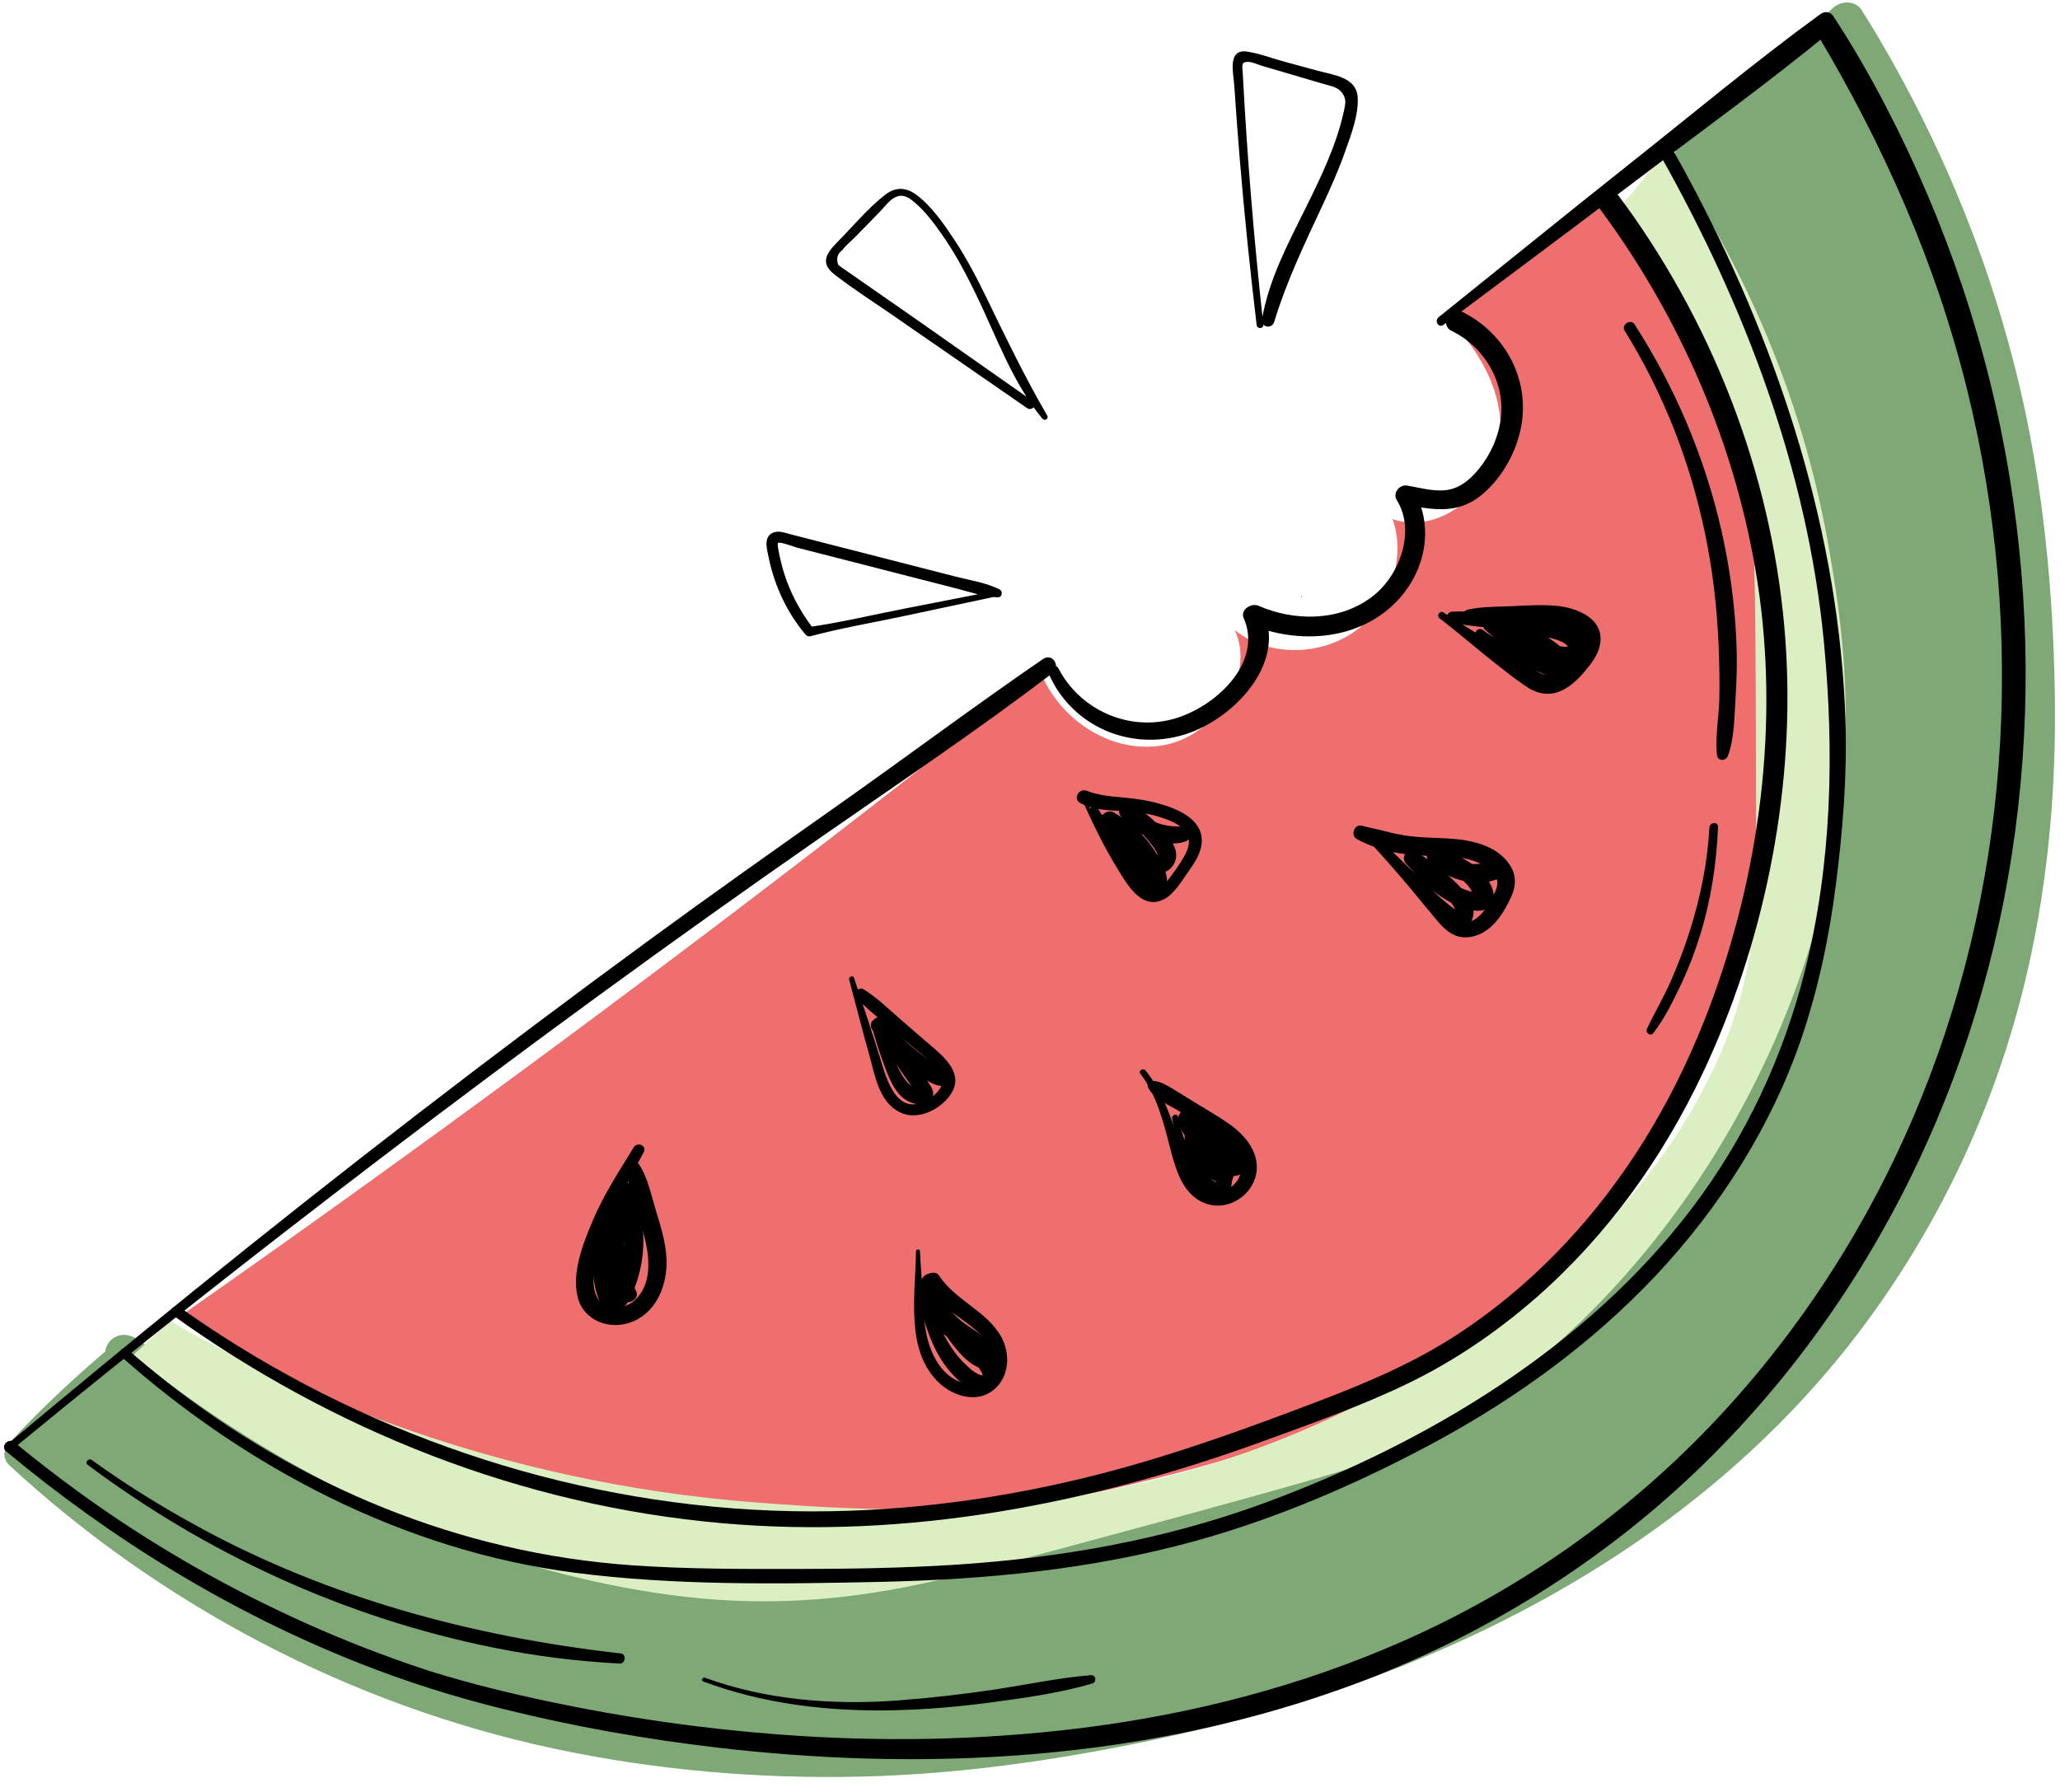 <?xml version="1.0" encoding="UTF-8"?><svg xmlns="http://www.w3.org/2000/svg" xmlns:xlink="http://www.w3.org/1999/xlink" height="406.8" preserveAspectRatio="xMidYMid meet" version="1.0" viewBox="10.1 38.2 467.6 406.8" width="467.6" zoomAndPan="magnify"><g><g id="change1_1"><path d="M 305.57 173.742 C 305.746 173.742 305.746 173.449 305.57 173.449 C 305.395 173.449 305.395 173.742 305.57 173.742" fill="#8b87af"/></g><g id="change2_1"><path d="M 38.176 345.324 C 34.242 348.688 30.164 352.371 26.004 356.402 C 21.844 360.43 18.035 364.383 14.562 368.195 C 32.172 384.488 66.949 412.129 119.77 427.484 C 133.023 431.34 183.52 444.914 249.695 433.547 C 283.27 427.781 378.266 411.469 434.152 330.957 C 477.727 268.188 473.168 201.48 471.105 171.34 C 466.938 110.344 443.527 65.898 429.059 42.91 C 413.844 57.312 405.039 64.367 399.641 67.738 C 398.547 68.422 395.832 70.152 394.363 73.305 C 392.582 77.121 394.199 81.398 395.801 85.125 C 418.531 138.027 437.98 196.895 421.445 253.855 C 407.793 300.883 371.211 333.059 351.133 348.523 C 307.25 382.316 262.926 389.691 239.934 393.23 C 139.945 408.621 62.496 361.59 38.176 345.324" fill="#7ea875"/></g><g id="change2_2"><path d="M 36.57 342.832 C 27.926 350.059 19.617 357.703 12.023 365.992 C 10.711 367.43 10.836 369.555 12.172 370.793 C 46.25 402.293 89.203 425.168 135.762 435.141 C 158.562 440.02 182.164 442.082 205.766 441.512 C 230.105 440.922 254.469 437.148 278.41 431.773 C 337.57 418.492 394.965 389.668 432.246 340.383 C 449.875 317.078 462.363 290.613 469.309 262.852 C 474.762 241.039 476.844 218.648 476.535 196.508 C 476.203 172.621 473.93 148.742 468.48 125.691 C 462.371 99.848 452.488 75.035 439.551 52.031 C 437.367 48.152 435.102 44.312 432.719 40.551 C 431.207 38.164 427.945 38.285 425.934 40.195 C 417.855 47.887 409.68 55.723 400.617 62.309 C 396.855 65.047 392.926 67.258 390.816 71.613 C 387.941 77.566 390.711 83.531 392.996 88.895 C 403.027 112.441 412.109 136.551 417.848 161.66 C 423.422 186.051 425.691 211.723 421.258 236.973 C 416.738 262.719 405.059 286.684 388.215 307.453 C 358.113 344.57 316.094 371.543 269.809 383.305 C 225.785 394.488 180.176 394.91 137.109 384.457 C 104.648 376.578 73.91 363.016 46.172 345.453 C 45.152 344.809 44.141 344.152 43.125 343.496 C 42.762 343.262 41.832 342.648 41.094 342.156 C 39.227 340.91 36.809 340.793 35.078 342.633 C 33.633 344.172 33.41 347.258 35.262 348.492 C 60.93 365.645 89.004 379.156 119.004 388.242 C 140.922 394.883 163.703 398.902 186.891 400.055 C 209.898 401.195 232.957 399.02 255.805 394.602 C 279.496 390.02 302.531 382.367 323.988 370.816 C 344.738 359.648 363.762 344.836 380.254 328.105 C 398.445 309.648 413.391 288.066 422.238 264.109 C 431.422 239.238 433.277 212.547 430.398 186.977 C 427.48 161.012 420.113 135.961 411 111.77 C 408.738 105.77 406.367 99.812 403.914 93.895 C 402.699 90.953 401.465 88.023 400.215 85.102 C 399.105 82.52 397.465 79.508 397.621 76.566 C 397.844 72.496 402.707 70.551 405.699 68.41 C 409.496 65.691 413.086 62.699 416.629 59.668 C 421.941 55.129 427.09 50.398 432.18 45.621 C 429.918 45.504 427.656 45.383 425.395 45.266 C 437.398 64.539 447.203 84.977 454.254 106.664 C 462.441 131.863 466.363 157.953 467.668 184.625 C 469.863 229.656 462.719 275.535 438.867 316.125 C 421.988 344.844 397.844 369.062 369.441 387.113 C 345.523 402.316 319.152 413.141 292.027 420.625 C 245.484 433.465 196.805 438.238 149.945 430.617 C 104.25 423.188 61.59 403.207 26.945 374.371 C 23.535 371.531 20.207 368.605 16.949 365.602 C 17 367.199 17.047 368.801 17.098 370.398 C 24.492 362.312 32.176 354.543 40.426 347.277 C 43.043 344.969 39.285 340.562 36.57 342.832" fill="#7ea875"/></g><g id="change3_1"><path d="M 52.012 336.285 C 68.852 348.23 97.07 365.129 136.066 375.074 C 196.184 390.402 246.02 380.051 260.156 376.762 C 289.402 369.953 328.746 360.797 362.828 326.754 C 403.258 286.379 409.613 237.625 411.629 220.164 C 419.801 149.402 383.652 98.949 373.219 85.426 C 361.793 93.844 350.367 102.262 338.945 110.68 C 346.438 118.266 352.191 128.613 350.352 139.363 C 348.512 150.113 336.402 159.734 326.199 156.035 C 329.359 164.879 325.609 175.922 317.508 181.617 C 309.406 187.312 297.691 187.148 290.367 181.234 C 295.242 191.551 285.879 205.348 274.102 207.395 C 262.324 209.441 250.816 201.633 246.414 191.094 C 232.883 201.855 219.172 212.613 205.281 223.367 C 153.711 263.289 102.539 300.883 52.012 336.285" fill="#ef6e6e"/></g><g id="change4_1"><path d="M 40.137 345.973 C 80.223 377.613 116.605 390.035 137.32 395.371 C 158.508 400.828 173.504 401.496 178.613 401.645 C 202.566 402.348 220.785 397.887 245.133 391.324 C 297.012 377.344 322.949 370.352 329.988 366.652 C 384.121 338.223 419.555 279.086 427.34 225.043 C 431.207 198.191 427.664 176.648 425.293 162.895 C 418.066 120.984 400.547 90.391 388.262 72.59 C 385.035 76.543 381.809 80.492 378.582 84.445 C 396.867 110.582 404.031 134.438 407.195 149.867 C 408.578 156.605 408.629 179.676 408.723 225.82 C 408.758 242.73 408.637 254.891 403.34 270.41 C 402.246 273.617 397.555 286.871 385.992 302.535 C 359.246 338.781 318.102 357.645 306.547 362.617 C 255.855 384.43 210.945 381.52 181.891 379.301 C 122.551 374.762 77.16 354.43 48.754 338.113 C 45.883 340.73 43.008 343.352 40.137 345.973" fill="#dcefc2"/></g><g id="change5_1"><path d="M 12.828 367.301 C 40.285 344.672 68.266 322.676 96.57 301.094 C 129.355 276.09 162.648 251.742 196.52 228.207 C 214.074 216.008 231.91 204.023 248.922 191.078 C 250.984 189.508 249.027 186.316 246.828 187.824 C 231.027 198.668 215.664 210.18 199.996 221.219 C 185.672 231.312 171.371 241.434 157.23 251.785 C 122.145 277.469 87.68 304 53.91 331.355 C 39.828 342.766 25.84 354.293 11.949 365.93 C 11.117 366.629 11.973 368.004 12.828 367.301" fill="inherit"/></g><g id="change5_2"><path d="M 11.449 367.637 C 35.352 387.578 62.336 404.188 91.719 415.797 C 102.438 420.035 113.336 423.457 124.594 426.234 C 140.41 430.141 156.547 433.02 172.84 434.922 C 194.887 437.5 217.309 438.316 239.68 436.789 C 264.859 435.074 290.148 430.297 314.203 421.738 C 340.617 412.34 365.273 398.266 386.586 379.934 C 408.773 360.852 427.035 337.414 440.523 311.902 C 453.762 286.871 462.484 259.789 466.742 232.332 C 471.184 203.691 470.867 174.754 466.277 146.605 C 461.453 117.027 451.789 88.512 438.07 62.152 C 434.605 55.5 430.883 49.012 426.805 42.723 C 425.051 40.023 420.719 42.828 422.367 45.578 C 437.59 70.996 449.566 97.965 456.691 126.949 C 463.449 154.449 465.941 183.156 463.773 211.805 C 461.703 239.172 455.25 266.578 444.195 292.273 C 433.168 317.914 417.617 341.836 397.961 362.281 C 378.379 382.648 354.781 399.145 328.906 410.617 C 305.469 421.012 280.504 427.406 255.34 430.52 C 232.586 433.336 209.645 433.672 187.023 431.965 C 169.406 430.637 151.934 428.129 134.777 424.496 C 125.789 422.594 116.852 420.414 108.117 417.707 C 107.922 417.645 107.723 417.582 107.523 417.52 C 107.445 417.492 107.371 417.469 107.297 417.445 C 108.109 417.707 106.656 417.234 106.418 417.152 C 101.707 415.594 97.047 413.914 92.441 412.113 C 83.965 408.801 75.668 405.086 67.578 401.016 C 53.508 393.945 40.078 385.754 27.445 376.535 C 22.629 373.023 17.93 369.367 13.332 365.59 C 12.016 364.512 10.133 366.539 11.449 367.637" fill="inherit"/></g><g id="change5_3"><path d="M 49.262 336.727 C 85.52 362.781 128.199 379.965 174.082 383.996 C 215.871 387.668 257.344 379.809 297.23 365.227 C 308.078 361.266 319.027 357.395 329.465 352.367 C 340.102 347.242 349.844 340.602 358.723 332.848 C 374.879 318.738 387.496 301.047 396.512 282.008 C 410.449 252.574 417.207 218.961 415.602 187.301 C 413.781 151.48 401.277 116.613 381.094 87.598 C 379.953 85.957 378.77 84.348 377.578 82.746 C 375.699 80.219 371.316 83.016 373.207 85.562 C 391.57 110.277 404.234 139.48 409.008 170.203 C 413.969 202.164 409.738 236.188 397.984 267.242 C 391.047 285.574 381.051 303.082 367.73 317.961 C 360.008 326.586 351.215 334.324 341.516 340.746 C 331.68 347.266 320.934 351.887 309.977 356.07 C 293.68 362.297 277.262 368.281 260.414 372.656 C 238.758 378.285 216.547 381.316 194.41 381.309 C 146.48 381.281 99.633 366.672 60.602 341.539 C 57.309 339.418 54.078 337.219 50.891 334.961 C 49.699 334.113 48.059 335.859 49.262 336.727" fill="inherit"/></g><g id="change5_4"><path d="M 37.574 346.133 C 65.91 371.277 101.57 390.184 140.535 395.23 C 163.199 398.164 186.602 397.809 209.598 397.32 C 233.641 396.809 257.789 394.535 281.297 388.059 C 299.98 382.906 318.121 375.09 335.273 365.879 C 353.969 355.848 371.418 343.211 385.941 327.773 C 400.52 312.273 412.184 293.859 418.953 274.059 C 422.844 262.676 425.312 250.887 426.816 239.102 C 428.398 226.715 429.395 214.387 429.008 201.992 C 427.688 159.84 414.336 118.746 395.18 82.074 C 393.367 78.602 391.488 75.164 389.562 71.754 C 388.637 70.109 386.035 71.789 386.961 73.43 C 406.031 107.25 420.449 144.969 424.137 184.254 C 426.453 208.938 425.969 234.133 419.773 258.699 C 414.902 278.027 406.406 296.367 394.066 312.602 C 370.117 344.098 334.156 365.727 297.32 379.328 C 274.402 387.789 250.492 391.945 226.441 393.449 C 214.809 394.18 203.18 394.355 191.562 394.375 C 178.938 394.395 166.301 394.426 153.746 393.559 C 114.23 390.832 77.895 375.426 47.754 351.738 C 44.789 349.41 41.891 347.004 39.047 344.535 C 38.039 343.66 36.578 345.246 37.574 346.133" fill="inherit"/></g><g id="change5_5"><path d="M 153.922 298.699 C 150.613 304.102 147.105 309.488 144.648 315.297 C 142.426 320.543 139.855 327.09 141.223 332.668 C 142.555 338.094 148.746 340.426 153.977 338.113 C 159.469 335.688 161.625 329.387 161.387 324.027 C 161.227 320.387 160.188 316.914 159.125 313.488 C 158.008 309.891 157.246 305.723 155.168 302.551 C 154.375 301.34 152.316 302.012 152.344 303.492 C 152.395 306.402 153.508 309.219 154.332 311.949 C 155.109 314.535 155.945 317.113 156.566 319.75 C 157.594 324.113 158.012 329.945 154.109 333.438 C 152.641 334.754 150.574 335.281 148.703 334.914 C 146.531 334.484 145.293 332.77 144.953 330.691 C 144.555 328.238 145.184 325.609 145.809 323.191 C 146.449 320.699 147.289 318.246 148.281 315.855 C 150.578 310.336 153.293 305.039 156.211 299.789 C 157.027 298.316 154.797 297.277 153.922 298.699" fill="inherit"/></g><g id="change5_6"><path d="M 147.969 312.004 C 145.652 318.855 143.152 326.637 146.145 333.41 C 146.539 334.312 147.035 335.188 147.996 335.613 C 149.035 336.07 150.227 335.898 151.199 335.266 C 152.734 334.27 153.457 332.312 154.086 330.727 C 155.473 327.23 156.141 323.523 156.137 319.844 C 156.137 315.711 155.281 311.602 153.602 307.895 C 153.203 307.012 152.496 306.355 151.422 306.426 C 150.434 306.492 149.527 307.242 149.297 308.191 C 148.238 312.496 147.203 316.867 147.227 321.27 C 147.246 325.492 148.141 330.602 151.438 333.438 C 152.695 334.52 155.289 333.152 154.539 331.441 C 153.793 329.734 152.902 328.066 152.387 326.262 C 151.863 324.434 151.668 322.535 151.691 320.609 C 151.738 316.703 152.703 312.828 153.625 309.004 C 152.188 309.102 150.754 309.199 149.316 309.301 C 151.711 314.523 152.402 320.453 151.035 326.219 C 150.711 327.582 150.301 328.945 149.758 330.25 C 149.523 330.812 149.23 331.355 148.969 331.887 C 148.805 332.219 148.742 331.891 148.945 331.977 C 148.887 331.949 150.203 331.992 150.141 332.121 C 150.152 332.098 149.734 331.34 149.691 331.238 C 148.59 328.57 148.367 325.602 148.574 322.695 C 148.82 319.246 149.797 315.867 150.785 312.527 C 151.316 310.738 148.555 310.27 147.969 312.004" fill="inherit"/></g><g id="change5_7"><path d="M 202.848 260.594 C 204.367 266.312 205.836 272.051 207.434 277.742 C 208.719 282.324 209.594 288.328 214.332 290.691 C 218.27 292.656 223.406 290.242 225.84 286.719 C 229.035 282.082 224.605 278.305 221.418 275.578 C 218.84 273.371 216.266 271.164 213.719 268.922 C 211.246 266.738 208.898 264.477 206.059 262.75 C 205.082 262.152 203.688 263.617 204.43 264.5 C 206.352 266.785 208.637 268.582 210.934 270.496 C 213.285 272.461 215.629 274.438 217.953 276.438 C 219.875 278.09 222.652 279.809 223.734 282.176 C 224.93 284.785 222.188 287.195 219.898 288.27 C 213.109 291.449 211.008 281.98 209.668 277.699 C 207.84 271.852 205.883 266.047 203.973 260.227 C 203.746 259.535 202.664 259.895 202.848 260.594" fill="inherit"/></g><g id="change5_8"><path d="M 207.883 270.809 C 208.715 273.914 209.68 276.996 210.805 280.004 C 211.727 282.465 212.672 285.02 214.523 286.938 C 216.02 288.488 219.609 290.031 221.414 287.828 C 222.656 286.309 221.34 284.719 220.516 283.477 C 219.609 282.117 218.684 280.77 217.754 279.426 C 215.559 276.25 213.363 273.078 211.172 269.906 C 210.234 270.691 209.301 271.48 208.363 272.266 C 210.617 274.801 212.809 277.402 215.344 279.672 C 216.625 280.816 217.992 281.855 219.445 282.789 C 220.91 283.734 222.633 284.922 224.512 284.727 C 226.285 284.543 226.793 282.645 225.77 281.488 C 224.695 280.281 222.715 279.785 221.32 278.957 C 220.043 278.195 218.855 277.301 217.719 276.355 C 215.234 274.285 213.008 271.949 210.863 269.551 C 209.543 268.07 206.945 270.312 208.055 271.91 C 209.848 274.488 211.641 277.066 213.43 279.645 C 214.328 280.934 215.215 282.227 216.117 283.508 C 216.531 284.098 216.957 284.68 217.379 285.262 C 217.73 285.75 218.43 286.441 218.555 287.027 C 218.551 286.738 218.543 286.453 218.539 286.168 C 218.523 286.254 218.508 286.344 218.488 286.43 C 218.629 286.172 218.77 285.91 218.906 285.652 C 219.242 285.559 219.234 285.527 218.883 285.57 C 218.766 285.562 218.648 285.551 218.535 285.523 C 218.25 285.477 218.004 285.383 217.75 285.254 C 217.258 285.008 216.832 284.656 216.438 284.281 C 215.445 283.34 214.746 282.121 214.117 280.926 C 212.309 277.496 210.785 273.945 209.547 270.262 C 209.207 269.242 207.605 269.766 207.883 270.809" fill="inherit"/></g><g id="change5_9"><path d="M 218.02 322.297 C 217.926 332.098 215.461 344.934 223.391 352.25 C 226.406 355.027 231.609 356.812 235.43 353.891 C 239.355 350.887 239.469 345.371 237.332 341.605 C 234.023 335.77 226.918 333.391 223.258 327.777 C 222.312 326.324 219.562 327.496 220.25 329.211 C 222.551 334.93 228.711 337.078 232.77 341.324 C 234.719 343.359 236.023 346.062 235.148 348.977 C 234.328 351.723 231.902 352.918 229.188 352.27 C 223.727 350.965 221.121 345.297 220.246 340.316 C 219.738 337.434 219.629 334.48 219.492 331.543 C 219.348 328.438 219.055 325.348 218.922 322.234 C 218.898 321.668 218.023 321.73 218.02 322.297" fill="inherit"/></g><g id="change5_10"><path d="M 218.43 332.82 C 219.672 337.387 220.93 342.117 223.352 346.195 C 224.496 348.121 225.902 349.93 227.566 351.449 C 229.059 352.816 231.051 354.492 233.293 354.355 C 235.758 354.203 237.316 351.938 237.102 349.672 C 236.875 347.312 234.82 345.395 233.305 343.77 C 231.637 341.98 229.789 340.398 227.824 338.926 C 226.211 337.715 223.996 336.328 224.023 334.07 C 222.879 334.453 221.73 334.836 220.586 335.215 C 223.031 338.594 225.176 342.266 227.969 345.379 C 229.188 346.738 230.68 348.02 232.422 348.723 C 234.227 349.449 236.574 348.527 236.48 346.301 C 236.406 344.488 234.637 342.844 233.359 341.754 C 231.898 340.512 230.234 339.539 228.703 338.391 C 225.355 335.879 223.852 332.586 223.094 328.551 C 222.688 326.383 219.176 327.176 219.215 329.305 C 219.297 333.355 221.328 337.273 224.133 340.059 C 225.5 341.414 227.145 342.457 228.738 343.547 C 229.465 344.043 230.184 344.551 230.848 345.125 C 231.172 345.402 231.496 345.695 231.781 346.016 C 231.949 346.203 232.105 346.402 232.25 346.613 C 232.57 347.238 232.648 347.07 232.48 346.105 C 232.891 345.766 233.301 345.426 233.707 345.086 C 234.023 344.957 234.242 345.297 233.938 344.996 C 233.746 344.805 233.281 344.672 233.031 344.516 C 232.5 344.188 232.02 343.781 231.562 343.363 C 230.625 342.504 229.832 341.52 229.074 340.508 C 227.262 338.094 225.484 335.648 223.754 333.176 C 222.727 331.707 220.367 332.516 220.316 334.32 C 220.203 338.25 223.594 340.453 226.305 342.652 C 227.965 343.996 229.527 345.477 230.922 347.086 C 231.535 347.793 232.168 348.52 232.668 349.312 C 232.871 349.633 233.059 349.941 233.121 350.324 C 233.188 350.746 233.293 350.469 233.023 350.426 C 231.453 350.176 229.844 348.508 228.785 347.469 C 227.438 346.145 226.34 344.613 225.367 343.004 C 223.293 339.562 221.859 335.926 220.676 332.086 C 220.246 330.695 218.051 331.422 218.43 332.82" fill="inherit"/></g><g id="change5_11"><path d="M 255.836 220.016 C 258.203 225.277 260.723 230.492 263.75 235.398 C 265.754 238.645 269.09 244.875 274.164 242.414 C 276.605 241.23 278.25 238.32 279.75 236.199 C 281.105 234.293 282.508 232.266 282.824 229.945 C 283.578 224.461 277.797 221.949 273.395 220.688 C 270.641 219.902 267.84 219.484 264.965 219.238 C 262.195 219.004 259.371 218.723 256.797 217.738 C 254.969 217.043 253.578 219.547 255.312 220.496 C 258.84 222.43 262.98 222.105 266.953 222.441 C 269.156 222.629 271.32 223.02 273.406 223.688 C 275.488 224.352 277.855 225.242 279.195 227 C 280.488 228.691 279.977 230.648 278.98 232.453 C 277.828 234.535 276.352 236.492 274.91 238.395 C 274.195 239.336 273.43 240.434 272.148 240.543 C 271.02 240.641 269.992 240.066 269.203 239.375 C 267.504 237.887 266.262 235.793 264.988 233.953 C 261.828 229.395 258.898 224.711 256.484 219.707 C 256.32 219.359 255.68 219.664 255.836 220.016" fill="inherit"/></g><g id="change5_12"><path d="M 257.492 222.797 C 261.082 229.656 265.477 235.98 271 241.449 C 271.562 242.004 272.648 242.031 273.324 241.57 C 277.055 239.02 273.684 233.566 271.992 231.02 C 269.676 227.523 266.539 224.695 262.855 222.602 C 261.48 221.816 259.23 223.504 259.934 225.035 C 261.285 227.98 263.152 230.602 265.676 232.688 C 266.953 233.746 268.387 234.68 269.895 235.414 C 271.367 236.133 272.988 236.789 274.668 236.094 C 276.23 235.449 277.152 233.75 277.086 232.16 C 277.008 230.492 275.988 229.051 275.012 227.793 C 272.797 224.93 270.102 222.586 266.977 220.699 C 265.445 219.77 263.332 222.027 264.449 223.418 C 266.168 225.551 268.348 227.305 270.938 228.359 C 273.332 229.336 276.715 230.25 279.297 229.164 C 280.812 228.527 280.941 226.355 279.234 226.008 C 278.117 225.781 277.016 225.871 275.887 225.738 C 274.812 225.613 273.742 225.387 272.75 225 C 270.738 224.215 268.98 223.023 267.695 221.328 C 266.855 222.234 266.012 223.145 265.172 224.051 C 267.219 225.367 269.105 227.02 270.645 228.887 C 271.391 229.789 272.188 230.77 272.727 231.812 C 272.781 231.91 272.938 232.574 272.973 232.594 C 272.914 232.559 273.199 232.566 273.211 232.465 C 273.223 232.328 273.41 232.453 272.883 232.262 C 268.68 230.727 265.438 227.195 263.629 223.277 C 262.727 224.246 261.824 225.219 260.922 226.191 C 263.52 227.656 265.82 229.648 267.602 232.004 C 268.5 233.191 269.285 234.461 269.949 235.797 C 270.27 236.449 270.594 237.117 270.84 237.805 C 270.91 238 270.953 238.211 271.031 238.402 C 271.238 238.91 270.766 238.871 271.32 238.453 C 272.094 238.496 272.867 238.535 273.645 238.574 C 268.098 233.609 263.121 228.008 259.262 221.66 C 258.59 220.551 256.906 221.68 257.492 222.797" fill="inherit"/></g><g id="change5_13"><path d="M 268.945 281.938 C 272.73 286.906 274.191 292.934 275.738 298.906 C 277.027 303.879 278.66 309.863 284.246 311.566 C 288.641 312.906 293.578 310.07 294.984 305.695 C 296.664 300.461 292.871 295.906 288.902 293.199 C 286.207 291.359 283.352 289.719 280.566 288.008 C 279.016 287.055 277.477 286.074 275.906 285.141 C 274.543 284.328 273.156 283.559 271.488 283.57 C 270.68 283.574 270.414 284.457 270.688 285.031 C 271.879 287.586 275.465 289.035 277.781 290.469 C 280.469 292.133 283.191 293.754 285.84 295.477 C 288.18 296.996 290.578 298.855 291.496 301.574 C 292.328 304.039 291.422 306.613 289.008 307.996 C 282.426 311.777 279.223 302.008 277.871 297.879 C 275.957 292.031 274.047 286.008 270.105 281.191 C 269.582 280.559 268.434 281.266 268.945 281.938" fill="inherit"/></g><g id="change5_14"><path d="M 276.16 292.105 C 276.668 295.141 277.473 298.141 278.656 300.961 C 279.738 303.531 280.859 306.031 282.832 308.055 C 283.668 308.906 284.758 309.844 285.965 310.156 C 287.672 310.594 289.047 309.516 289.484 307.887 C 290.141 305.453 289.801 302.68 289.062 300.375 C 288.293 297.992 287.012 295.879 285.379 294.004 C 284.598 293.109 283.762 292.277 282.84 291.527 C 281.699 290.602 280.27 289.254 278.68 290.277 C 275.781 292.141 279.074 296.074 280.305 297.727 C 282.094 300.129 284.266 302.211 286.785 303.871 C 288.062 304.715 289.48 305.609 291.152 305 C 293.078 304.301 293.555 302.281 293.434 300.531 C 293.199 297.172 291.043 294.551 288.062 293.105 C 286.473 292.332 284.809 294.594 286.184 295.738 C 287.449 296.797 288.078 298.172 288.543 299.73 C 288.652 300.098 288.727 300.465 288.777 300.848 C 288.809 301.094 288.715 301.863 288.848 302.043 C 288.863 302.062 290.066 300.793 290.094 300.852 C 290.094 300.852 289.934 300.773 289.891 300.734 C 289.539 300.41 288.914 300.195 288.508 299.934 C 286.914 298.918 285.469 297.664 284.188 296.301 C 283.574 295.648 283.016 294.953 282.516 294.215 C 282.312 293.914 281.297 292.547 281.379 292.312 C 281.223 292.598 281.07 292.883 280.914 293.168 C 280.961 293.117 281.004 293.066 281.051 293.016 C 280.762 293.199 280.477 293.387 280.188 293.57 C 280.254 293.539 280.324 293.512 280.391 293.484 C 279.781 293.371 279.176 293.258 278.566 293.145 C 281.082 294.844 283.105 296.996 284.547 299.648 C 285.777 301.918 286.699 305.207 285.797 307.832 C 285.938 307.566 286.086 307.297 286.23 307.031 C 286.789 306.988 286.938 306.93 286.676 306.852 C 286.477 306.766 286.277 306.668 286.082 306.566 C 285.812 306.422 285.555 306.266 285.305 306.09 C 284.684 305.652 284.113 305.125 283.598 304.574 C 282.613 303.516 281.762 302.281 281.012 301.055 C 279.266 298.199 278.133 294.969 277.465 291.68 C 277.293 290.84 276.023 291.289 276.16 292.105" fill="inherit"/></g><g id="change5_15"><path d="M 288.664 303.422 C 288.457 303.359 288.426 303.352 288.566 303.395 C 288.449 303.355 288.332 303.312 288.219 303.266 C 288.043 303.195 287.871 303.121 287.699 303.047 C 287.305 302.863 286.922 302.66 286.555 302.43 C 286.809 302.59 286.383 302.309 286.336 302.273 C 286.137 302.129 285.941 301.98 285.754 301.82 C 285.445 301.562 285.156 301.289 284.879 301 C 284.816 300.934 284.754 300.867 284.691 300.797 C 284.809 300.938 284.797 300.926 284.652 300.75 C 284.535 300.605 284.422 300.465 284.312 300.312 C 284.059 299.969 283.824 299.605 283.613 299.234 C 283.523 299.074 283.438 298.91 283.355 298.746 C 283.297 298.637 283.242 298.527 283.188 298.418 C 283.266 298.594 283.258 298.574 283.168 298.367 C 282.922 297.766 282.703 297.246 282.23 296.777 C 282.395 297.035 282.559 297.289 282.723 297.547 C 282.293 296.496 282.246 295.117 281.32 294.359 C 280.852 293.977 280.203 294.055 279.75 294.484 C 278.621 295.562 279.031 297.387 279.285 298.672 C 279.277 298.375 279.273 298.078 279.27 297.781 C 279.051 299.074 279.68 300.289 280.312 301.359 C 280.852 302.262 281.527 303.09 282.27 303.836 C 283.777 305.348 285.695 306.391 287.793 306.965 C 288.738 307.223 289.801 306.43 290.02 305.527 C 290.277 304.492 289.605 303.703 288.664 303.422" fill="inherit"/></g><g id="change5_16"><path d="M 324.039 232.496 C 328.312 237.316 332.242 242.398 336.41 247.301 C 337.906 249.059 339.617 250.719 342.102 250.961 C 344.406 251.184 346.711 250.203 348.449 248.668 C 350.504 246.852 352 244.254 353.113 241.82 C 354.258 239.32 354.316 236.871 352.848 234.609 C 349.91 230.094 344.094 228.848 338.879 228.555 C 335.512 228.363 332.148 228.379 328.828 227.836 C 327.305 227.586 325.797 227.254 324.312 226.848 C 322.66 226.395 320.953 226.145 319.305 225.664 C 317.477 225.133 316.559 227.906 318.129 228.715 C 320.906 230.148 323.539 231.145 326.68 231.727 C 329.738 232.297 332.848 232.461 335.977 232.547 C 338.852 232.629 341.832 232.688 344.543 233.602 C 346.715 234.332 350.148 236.176 349.988 238.859 C 349.906 240.199 348.902 241.699 348.258 242.875 C 347.539 244.176 346.727 245.473 345.539 246.43 C 343.113 248.395 340.902 247.758 338.844 245.895 C 333.906 241.438 329.102 236.793 324.453 232.047 C 324.188 231.777 323.801 232.223 324.039 232.496" fill="inherit"/></g><g id="change5_17"><path d="M 320.859 229.18 C 324.289 232.906 327.598 236.727 330.922 240.543 C 332.449 242.297 333.988 244.031 335.695 245.625 C 337.086 246.922 338.859 248.875 340.902 249.121 C 343.145 249.391 344.547 247.352 344.582 245.359 C 344.617 243.336 343.449 241.648 342.16 240.219 C 339.066 236.781 335.27 233.922 331.359 231.414 C 330.645 230.953 329.555 231.398 329.09 232.047 C 328.539 232.82 328.723 233.66 329.301 234.301 C 331.605 236.836 333.855 239.43 336.703 241.41 C 339.223 243.164 342.766 245.148 346.07 244.938 C 348.168 244.805 349.328 242.938 349.113 241.051 C 348.91 239.223 347.594 237.504 346.383 236.211 C 343.695 233.344 339.844 231.852 336.098 230.672 C 334.211 230.082 333.406 232.645 334.43 233.754 C 338.121 237.738 345.273 240.102 350.68 237.461 C 352.559 236.543 351.527 233.5 349.566 233.77 C 347.199 234.094 345.07 234.648 342.715 234.172 C 340.461 233.715 338.492 232.637 336.906 231.062 C 336.207 232.043 335.512 233.02 334.812 234 C 337.004 234.891 339.203 235.852 341.098 237.242 C 341.926 237.848 342.73 238.527 343.375 239.324 C 343.746 239.785 344.09 240.301 344.352 240.828 C 344.477 241.066 344.578 241.312 344.66 241.57 C 344.746 242.082 344.828 242.012 344.918 241.352 C 345.246 241.141 345.574 240.93 345.902 240.719 C 344.984 241.086 343.02 240.297 342.16 239.961 C 340.859 239.449 339.621 238.77 338.492 237.977 C 336.094 236.289 333.91 234.223 332.031 232.004 C 331.121 232.77 330.211 233.535 329.301 234.301 C 332.332 236.391 335.164 238.734 337.746 241.328 C 338.762 242.352 340.148 243.543 340.504 245.012 C 340.555 245.223 340.48 245.621 340.562 245.766 C 340.465 246.227 340.77 246.094 341.48 245.355 C 341.406 245.32 341.34 245.281 341.266 245.242 C 341.117 244.961 340.418 244.688 340.125 244.477 C 339.723 244.184 339.324 243.879 338.938 243.57 C 336.047 241.27 333.465 238.598 330.816 236.043 C 327.938 233.27 325.078 230.488 322.277 227.637 C 321.371 226.715 320.008 228.25 320.859 229.18" fill="inherit"/></g><g id="change5_18"><path d="M 336.789 178.496 C 341.395 182.035 345.754 185.871 350.34 189.438 C 352.504 191.117 354.684 192.883 357.008 194.355 C 359.039 195.645 361.5 196.16 363.914 195.254 C 366.297 194.355 368.148 192.562 369.77 190.676 C 371.262 188.938 372.773 186.969 373.242 184.73 C 374.512 178.703 368.203 176.152 363.23 175.719 C 360.133 175.449 357.012 175.633 353.891 175.789 C 350.508 175.957 346.984 175.863 343.633 176.508 C 342.699 176.688 341.938 177.234 341.828 178.219 C 341.73 179.059 342.305 180.02 343.223 180.113 C 348.035 180.605 353.086 179.891 357.941 179.773 C 360.25 179.719 362.57 179.754 364.797 180.27 C 366.258 180.609 368.449 181.387 368.746 183.039 C 369.02 184.547 367.672 186.168 366.746 187.281 C 365.617 188.637 364.305 190.27 362.676 191.074 C 360.973 191.918 359.449 190.957 358.09 190.07 C 356.012 188.715 353.992 187.266 351.871 185.965 C 347.145 183.062 342.348 180.234 337.707 177.211 C 336.984 176.738 336.105 177.973 336.789 178.496" fill="inherit"/></g><g id="change5_19"><path d="M 345.328 182.574 C 348.086 184.625 350.961 186.566 353.996 188.219 C 357.07 189.898 360.324 191.191 363.609 192.461 C 364.688 192.875 365.82 192.523 366.453 191.488 C 368.859 187.559 363.418 184.137 360.699 182.461 C 357.164 180.285 353.078 178.863 348.906 178.176 C 347.168 177.891 345.945 180.074 347.254 181.23 C 350.004 183.664 353.102 185.688 356.559 187.09 C 358.328 187.809 360.18 188.383 362.066 188.777 C 363.836 189.145 365.77 189.527 367.598 189.062 C 369.691 188.527 371.195 186.613 370.645 184.52 C 370.148 182.652 368.508 181.348 366.77 180.613 C 363.047 179.047 358.586 178.98 354.578 178.391 C 349.742 177.684 344.672 176.77 339.723 177.059 C 338.27 177.145 338.07 179.207 339.445 179.5 C 343.914 180.453 348.609 180.637 353.148 181.316 C 355.277 181.637 357.379 182.074 359.477 182.527 C 361.316 182.926 363.512 183.188 365.113 184.184 C 365.465 184.402 365.789 184.703 366.039 185.02 C 366.078 185.07 366.301 185.512 366.355 185.516 C 366.75 184.855 366.867 184.645 366.711 184.891 C 366.566 184.953 366.422 184.992 366.27 185.012 C 365.852 184.988 365.434 185.047 365.012 185.008 C 363.18 184.855 361.367 184.508 359.617 184.012 C 355.934 182.969 352.496 181.078 349.715 178.562 C 349.16 179.578 348.609 180.598 348.059 181.617 C 351.277 182.406 354.336 183.676 357.121 185.375 C 358.418 186.168 359.672 187.051 360.848 188.008 C 361.434 188.48 362.848 189.387 362.566 190.227 C 363.41 189.68 364.258 189.137 365.102 188.594 C 358.484 187.703 351.902 184.941 346.621 181.172 C 345.68 180.5 344.383 181.867 345.328 182.574" fill="inherit"/></g><g id="change5_20"><path d="M 29.973 370.715 C 56.887 390.852 88.227 405.379 121.949 412.203 C 131.438 414.125 141.012 415.344 150.758 415.852 C 152.09 415.918 152.34 413.703 151.02 413.555 C 117.27 409.754 84.688 400.902 55.371 384.938 C 46.887 380.316 38.734 375.293 30.953 369.648 C 30.238 369.133 29.254 370.176 29.973 370.715" fill="inherit"/></g><g id="change5_21"><path d="M 169.691 419.906 C 183.285 424.988 197.805 426.738 212.555 426.461 C 220.199 426.316 227.844 425.645 235.465 424.621 C 242.957 423.613 250.715 422.527 258.023 420.387 C 259.121 420.066 258.859 418.398 257.73 418.492 C 250.449 419.086 243.141 420.656 235.895 421.746 C 228.59 422.844 221.277 423.672 213.938 424.227 C 199.094 425.344 183.855 424.094 170.141 419.078 C 169.586 418.875 169.133 419.699 169.691 419.906" fill="inherit"/></g><g id="change5_22"><path d="M 378.883 113.285 C 387.68 127.465 393.766 143.043 397.164 159.488 C 398.852 167.652 399.848 176.012 400.191 184.398 C 400.363 188.504 400.461 192.645 400.375 196.762 C 400.289 200.938 399.375 205.5 399.848 209.605 C 400.008 211.031 401.828 211.09 402.332 209.75 C 403.789 205.891 403.762 201.031 404.031 197.012 C 404.336 192.527 404.438 188.102 404.238 183.633 C 403.863 175.23 402.719 166.926 400.883 158.785 C 397.117 142.086 390.332 126.137 381.137 111.84 C 380.254 110.469 378.023 111.902 378.883 113.285" fill="inherit"/></g><g id="change5_23"><path d="M 398.121 226.043 C 397.688 234.031 396.109 241.848 393.656 249.574 C 392.445 253.391 390.996 257.18 389.379 260.867 C 387.75 264.59 385.66 268.086 383.938 271.762 C 383.531 272.633 384.723 273.574 385.395 272.711 C 387.93 269.438 389.812 265.605 391.566 261.91 C 393.359 258.141 394.836 254.285 396.059 250.324 C 398.508 242.387 399.754 234.082 400.078 225.91 C 400.129 224.676 398.188 224.82 398.121 226.043" fill="inherit"/></g><g id="change5_24"><path d="M 248.082 190.961 C 252.828 202.223 265.223 208.516 277.812 205.289 C 289.441 202.312 302.277 189.121 296.875 177.027 C 295.762 177.957 294.645 178.887 293.531 179.812 C 303.406 184.094 316.293 183.996 325.238 176.496 C 333.512 169.559 336.105 158.141 330.891 149.336 C 330.098 150.434 329.305 151.535 328.508 152.633 C 335.008 153.875 340.91 155.215 346.602 150.395 C 350.863 146.789 353.82 141.613 355.105 136.359 C 357.867 125.07 352.07 113.922 341.926 108.953 C 339.148 107.594 336.797 111.941 339.582 113.305 C 347.461 117.16 352.324 125.832 350.539 134.66 C 349.715 138.754 347.719 142.668 344.777 145.801 C 342.859 147.844 340.684 149.32 337.852 149.516 C 335.062 149.707 332.238 148.891 329.539 148.438 C 327.691 148.133 326.184 150.184 327.16 151.738 C 331.434 158.566 328.016 168.742 321.539 173.672 C 314.016 179.398 303.734 179.215 295.742 175.711 C 294.137 175.008 291.574 176.625 292.398 178.496 C 296.914 188.715 285.758 198.973 276.203 201.484 C 265.684 204.254 254.961 198.945 250.336 189.887 C 249.73 188.699 247.559 189.719 248.082 190.961" fill="inherit"/></g><g id="change5_25"><path d="M 337.785 111.93 C 352.488 100.902 367.262 89.973 381.906 78.863 C 396.531 67.766 411.539 56.961 425.699 45.289 C 428.02 43.375 425.797 39.59 423.234 41.457 C 408.383 52.289 394.188 64.156 379.789 75.574 C 365.344 87.035 351.051 98.66 336.672 110.195 C 335.602 111.059 336.648 112.781 337.785 111.93" fill="inherit"/></g><g id="change5_26"><path d="M 236.367 172.27 C 229.359 173.641 222.355 175.008 215.348 176.375 C 208.199 177.773 201.008 179.504 193.816 180.531 C 194.133 180.684 194.453 180.84 194.773 180.996 C 191.199 176.312 188.574 171.125 187.277 165.32 C 187.133 164.672 186.383 161.645 186.715 161.445 C 187.23 161.133 190.367 162.355 191 162.516 C 194.016 163.289 197.035 164.062 200.051 164.836 C 206.086 166.383 212.121 167.93 218.156 169.477 C 221.176 170.25 224.191 171.023 227.211 171.797 C 230.234 172.574 233.414 173.699 236.586 173.805 C 237.598 173.84 237.789 172.418 237.023 172.023 C 234.062 170.5 230.316 169.941 227.066 169.109 C 223.547 168.207 220.027 167.305 216.508 166.402 C 209.34 164.566 202.176 162.73 195.008 160.895 C 193.246 160.441 191.488 159.992 189.727 159.539 C 188.543 159.238 187.164 158.652 185.895 159.02 C 183.23 159.793 184.203 162.902 184.574 164.734 C 185.867 171.125 188.734 177.234 192.895 182.203 C 193.215 182.586 193.617 182.758 194.137 182.617 C 201.137 180.746 208.352 179.535 215.426 178.027 C 222.527 176.516 229.629 175 236.73 173.488 C 237.57 173.309 237.191 172.109 236.367 172.27" fill="inherit"/></g><g id="change5_27"><path d="M 244.668 129.355 C 235.203 122.715 225.738 116.074 216.277 109.434 C 211.543 106.113 206.762 102.852 202.031 99.527 C 201.465 99.156 200.914 98.766 200.379 98.352 C 199.863 96.914 200.168 95.797 201.297 94.988 C 202.02 93.961 203.199 93.043 204.086 92.137 C 206.074 90.098 208.09 88.074 210.059 86.02 C 211.348 84.676 212.891 82.297 215.148 82.688 C 216.27 82.883 217.203 83.711 218.016 84.418 C 220.262 86.375 222.098 88.867 223.805 91.281 C 226.859 95.605 229.352 100.293 231.656 105.051 C 236.262 114.559 239.914 125.043 246.723 133.258 C 247.219 133.855 248.223 133.254 247.816 132.555 C 242.781 123.91 238.492 114.988 234.117 105.988 C 231.879 101.383 229.512 96.824 226.676 92.559 C 224.352 89.062 221.621 85.078 218.215 82.496 C 215.906 80.75 213.496 80.496 211.031 82.41 C 207.059 85.488 203.656 89.664 200.121 93.215 C 197.461 95.887 196.336 98.047 199.547 100.535 C 203.785 103.824 208.391 106.754 212.812 109.812 C 222.969 116.828 233.121 123.848 243.273 130.867 C 244.301 131.578 245.707 130.086 244.668 129.355" fill="inherit"/></g><g id="change5_28"><path d="M 296.863 111.918 C 294.77 92.902 293.176 73.805 292.184 54.648 C 292.105 53.172 291.723 52.172 293.5 52.246 C 294.492 52.289 295.684 52.891 296.629 53.164 C 299.062 53.883 301.496 54.598 303.93 55.312 C 306.188 55.977 308.449 56.641 310.711 57.305 C 312.41 57.805 313.863 57.961 314.855 59.438 C 315.766 60.789 315.492 61.824 315.156 63.383 C 313.465 71.223 309.859 78.59 306.27 85.824 C 302.285 93.836 298.023 101.953 296.562 110.727 C 296.27 112.508 298.812 113.012 299.344 111.246 C 302.062 102.242 306.113 93.766 310.117 85.203 C 312.043 81.086 313.891 76.934 315.406 72.672 C 316.746 68.898 318.531 64.27 318.281 60.281 C 317.996 55.719 312.848 55.25 309.223 54.262 C 306.602 53.547 303.98 52.836 301.359 52.121 C 298.688 51.395 295.914 50.309 293.16 49.91 C 288.633 49.254 290.086 54.879 290.258 57.449 C 290.617 62.941 291.027 68.43 291.48 73.914 C 292.531 86.648 293.828 99.352 295.355 112.02 C 295.469 112.941 296.965 112.855 296.863 111.918" fill="inherit"/></g></g></svg>